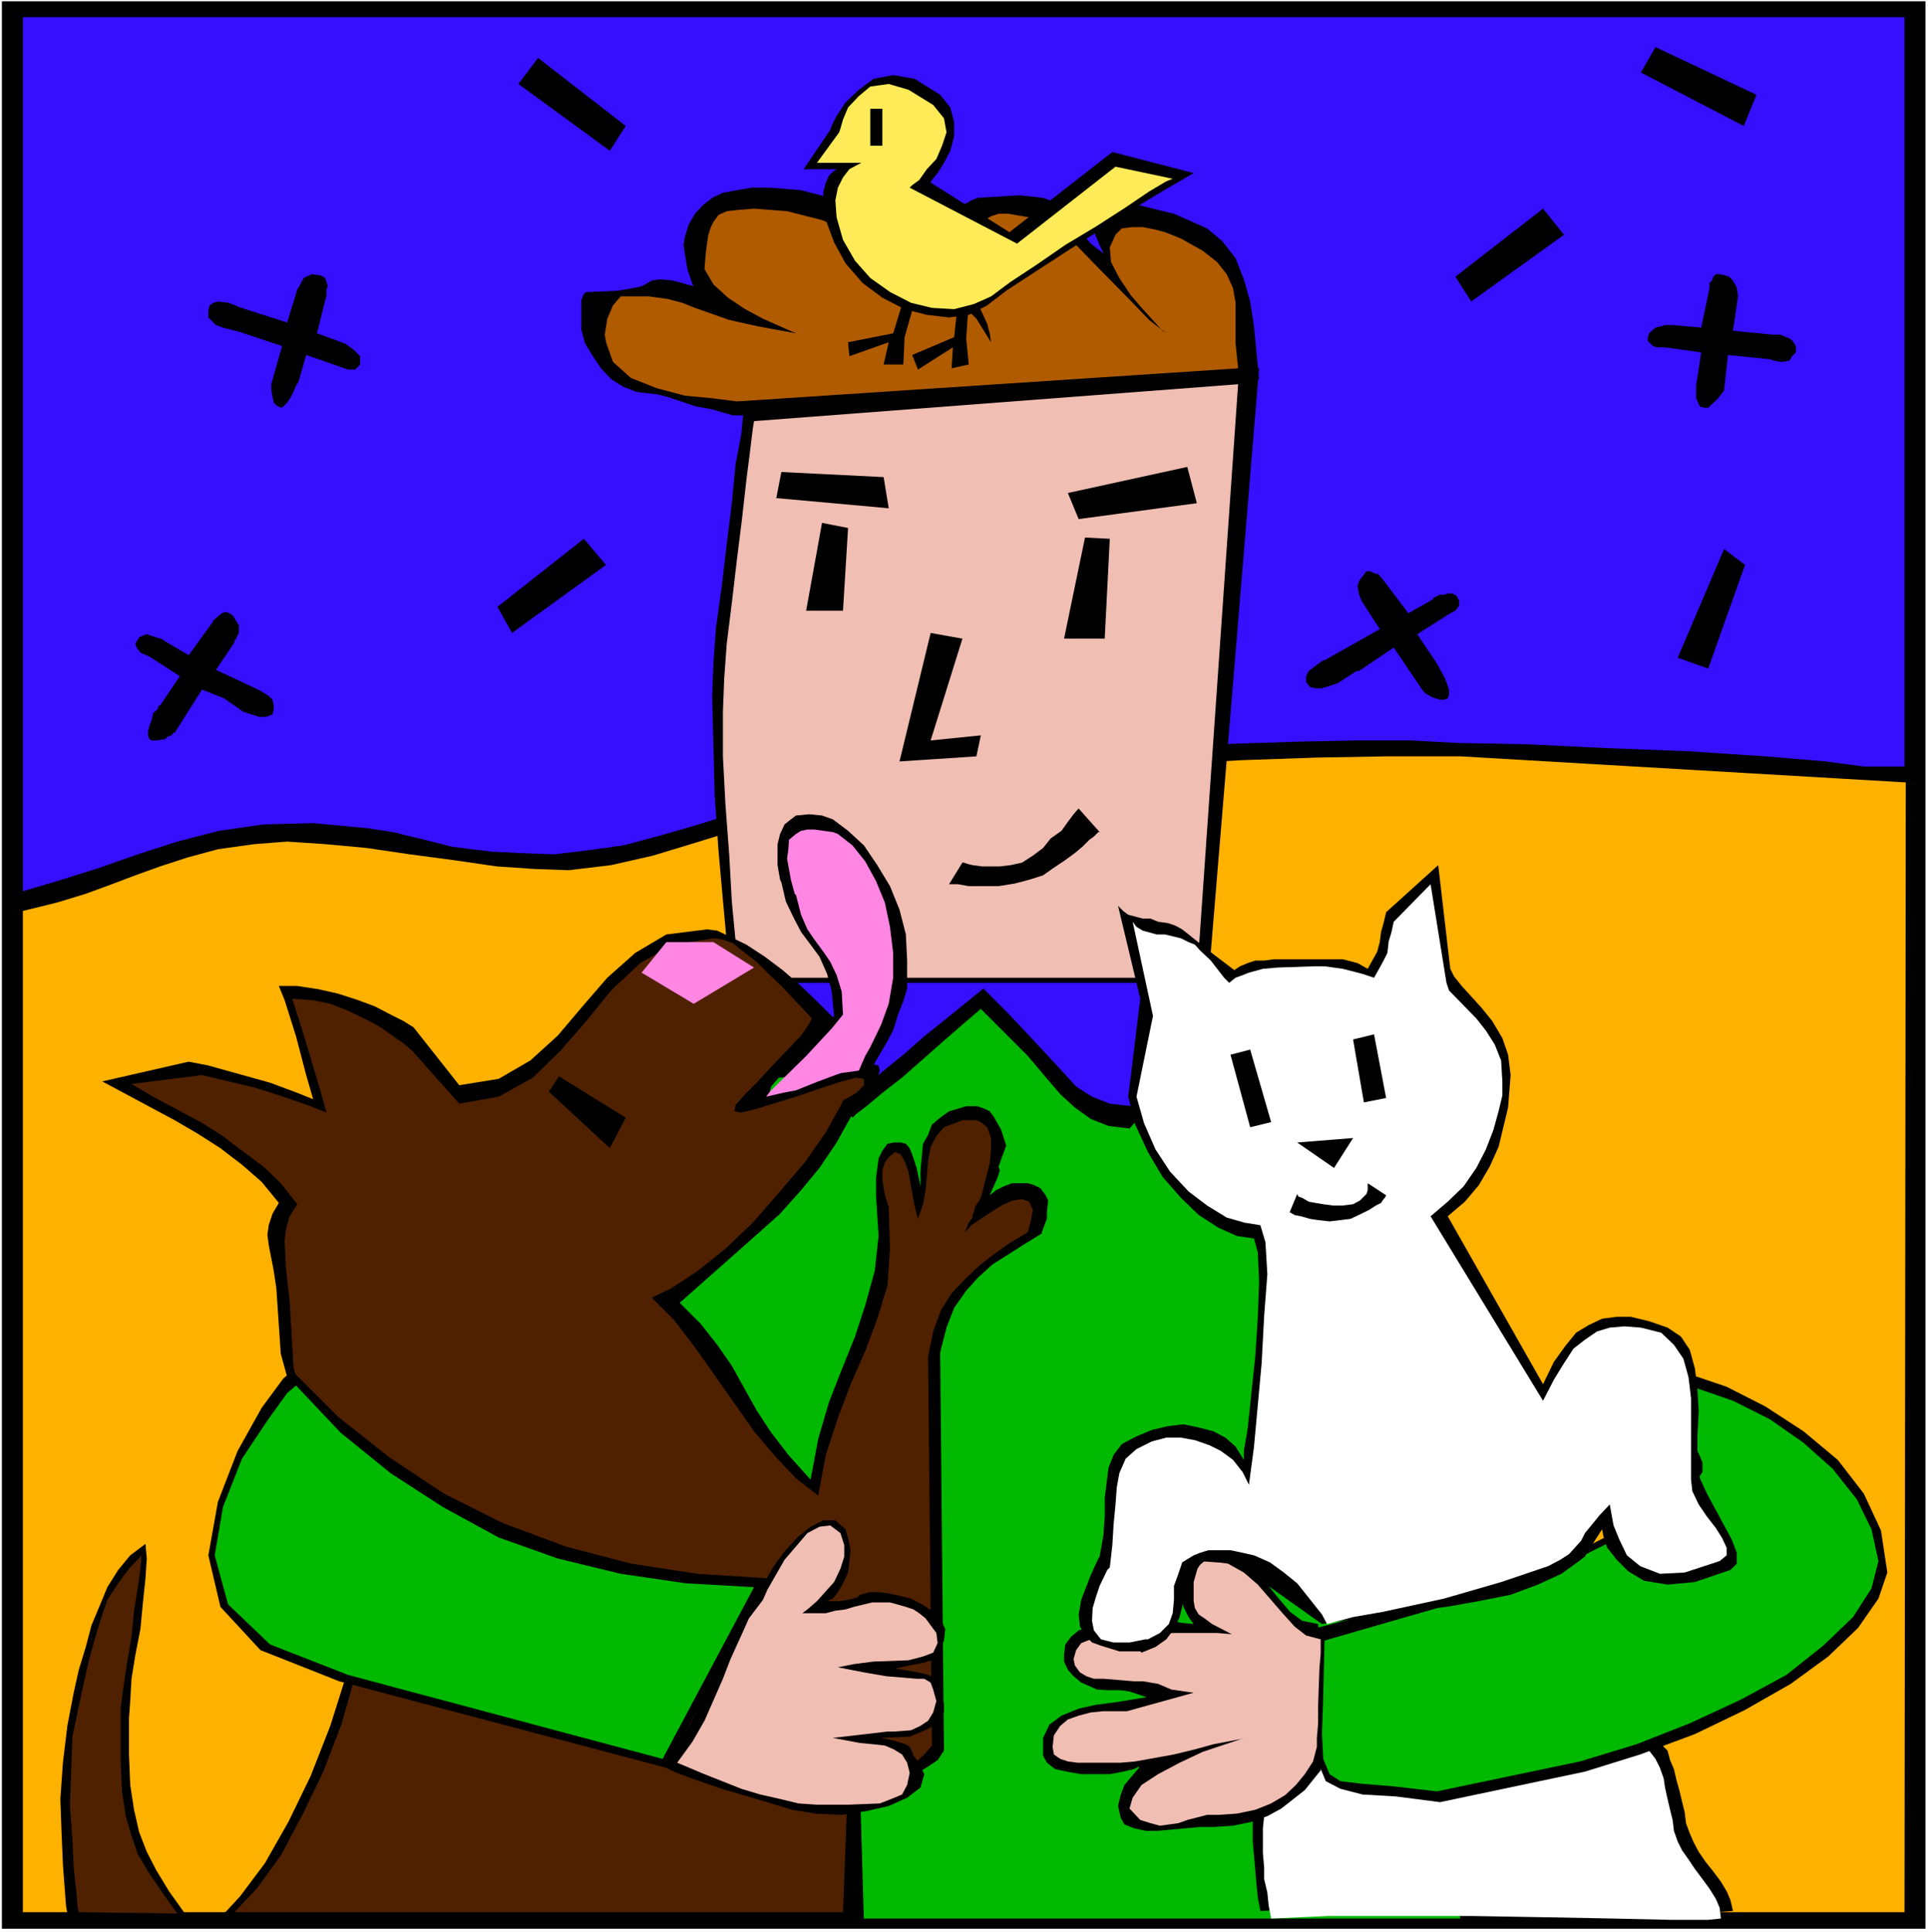 <?xml version="1.0" encoding="UTF-8" standalone="no"?>
<svg
   version="1.0"
   width="129.681mm"
   height="129.936mm"
   id="svg56"
   sodipodi:docname="Boy with Pets 3.wmf"
   xmlns:inkscape="http://www.inkscape.org/namespaces/inkscape"
   xmlns:sodipodi="http://sodipodi.sourceforge.net/DTD/sodipodi-0.dtd"
   xmlns="http://www.w3.org/2000/svg"
   xmlns:svg="http://www.w3.org/2000/svg">
  <rect width="100%" height="100%" fill="#808080" stroke="none"/>
  <sodipodi:namedview
     id="namedview56"
     pagecolor="#ffffff"
     bordercolor="#000000"
     borderopacity="0.25"
     inkscape:showpageshadow="2"
     inkscape:pageopacity="0.0"
     inkscape:pagecheckerboard="0"
     inkscape:deskcolor="#d1d1d1"
     inkscape:document-units="mm" />
  <defs
     id="defs1">
    <pattern
       id="WMFhbasepattern"
       patternUnits="userSpaceOnUse"
       width="6"
       height="6"
       x="0"
       y="0" />
  </defs>
  <path
     style="fill:#ffffff;fill-opacity:1;fill-rule:evenodd;stroke:none"
     d="M 0,491.096 H 490.132 V 0 H 0 Z"
     id="path1" />
  <path
     style="fill:#000000;fill-opacity:1;fill-rule:evenodd;stroke:none"
     d="M 0.484,0.323 H 489.486 V 490.287 H 0.484 Z"
     id="path2" />
  <path
     style="fill:#360fff;fill-opacity:1;fill-rule:evenodd;stroke:none"
     d="M 5.814,226.548 V 4.366 H 484.157 V 194.854 h -10.336 l -9.69,-1.294 -15.342,-1.294 -19.541,-1.294 -20.994,-0.809 -20.348,-0.97 -17.28,-0.323 -11.951,-0.647 h -4.36 -9.528 l -15.342,0.323 -19.702,0.647 -21.479,0.97 -22.609,1.455 -21.317,1.94 -18.733,2.426 -13.888,2.911 -7.429,1.779 -7.913,2.911 -9.044,2.911 -9.69,3.072 -9.528,2.749 -9.69,2.587 -9.367,1.294 -8.236,0.97 -8.721,-0.323 -6.621,-0.323 -5.652,-0.647 -5.006,-0.647 -5.006,-1.294 -4.683,-1.132 -5.329,-1.294 -6.298,-0.97 -13.888,-1.294 -12.596,0.323 -11.305,1.617 -10.659,2.749 -10.013,3.234 -9.69,3.396 -9.69,3.072 z"
     id="path3" />
  <path
     style="fill:#ffb100;fill-opacity:1;fill-rule:evenodd;stroke:none"
     d="m 5.814,231.56 8.559,-2.102 7.429,-2.264 6.621,-2.426 5.975,-2.264 6.298,-2.264 6.944,-2.264 7.752,-2.102 9.205,-1.294 8.398,-0.647 9.69,0.647 10.497,0.97 10.982,1.617 10.982,1.455 11.143,1.617 9.528,0.647 8.721,0.323 10.82,-1.294 10.659,-2.426 10.659,-3.234 10.982,-3.396 10.336,-3.557 10.336,-3.396 9.69,-2.749 9.205,-1.294 17.441,-1.94 17.28,-1.294 17.926,-1.779 17.926,-0.647 18.087,-0.97 18.572,-0.647 18.249,-0.323 h 18.572 l 113.207,6.63 -0.323,287.187 H 5.814 Z"
     id="path4" />
  <path
     style="fill:#000000;fill-opacity:1;fill-rule:evenodd;stroke:none"
     d="m 397.597,59.669 -23.578,16.979 -4.037,-6.306 22.286,-17.302 z"
     id="path5" />
  <path
     style="fill:#000000;fill-opacity:1;fill-rule:evenodd;stroke:none"
     d="m 163.108,249.833 13.242,7.762 17.603,-11.319 -10.82,-7.762 -14.373,0.97 z"
     id="path6" />
  <path
     style="fill:#000000;fill-opacity:1;fill-rule:evenodd;stroke:none"
     d="m 87.691,87.32 -7.106,-2.587 2.422,-9.702 v -1.455 l 0.323,-0.809 -0.323,-1.132 -0.323,-0.97 -1.13,-0.647 -2.261,-0.323 -2.099,0.97 -1.292,2.426 -0.323,0.485 -2.584,8.409 -12.596,-4.043 -0.484,-0.323 -1.938,-0.647 -2.584,-0.323 -1.13,0.323 -0.969,0.647 -0.323,1.294 v 1.779 l 0.969,0.97 0.969,0.97 1.776,0.647 4.36,1.132 10.659,3.557 -2.745,9.702 v 1.294 l 0.323,1.94 0.323,1.455 0.646,0.647 1.13,0.647 0.646,-0.323 0.969,-0.97 0.969,-1.455 0.646,-1.294 0.646,-1.617 0.646,-0.97 1.938,-6.792 10.659,3.719 h 1.776 l 1.292,-1.294 v -0.97 -1.132 l -1.615,-1.617 -1.776,-1.294 z"
     id="path7" />
  <path
     style="fill:#000000;fill-opacity:1;fill-rule:evenodd;stroke:none"
     d="m 41.665,162.836 6.298,3.719 5.975,-8.247 0.323,-0.647 2.099,-1.779 0.969,-0.323 0.969,0.323 0.969,0.647 0.646,1.132 0.807,1.294 v 1.94 l -0.807,1.617 -0.323,0.323 v 0.485 l -4.683,6.953 10.659,5.013 0.646,0.323 2.099,1.294 0.969,0.97 0.323,1.455 v 0.97 l -0.323,1.294 -1.615,0.647 h -1.776 l -1.938,-0.647 -2.099,-0.647 -4.845,-3.396 -5.652,-2.264 -6.944,10.996 h -0.323 l -0.484,0.647 -0.969,0.323 -0.646,0.647 -2.261,0.323 h -1.13 l -0.646,-0.323 -0.323,-0.97 v -0.97 l 0.323,-1.294 0.646,-1.779 0.323,-1.617 1.13,-0.97 0.323,-0.97 h 0.323 l 5.006,-7.438 -7.752,-5.013 -2.261,-0.97 -0.969,-1.294 -0.323,-0.97 0.969,-1.617 0.969,-0.485 0.969,-0.323 2.422,0.809 1.615,0.485 z"
     id="path8" />
  <path
     style="fill:#000000;fill-opacity:1;fill-rule:evenodd;stroke:none"
     d="M 131.779,21.345 155.034,38.324 159.071,32.017 136.785,14.715 Z"
     id="path9" />
  <path
     style="fill:#000000;fill-opacity:1;fill-rule:evenodd;stroke:none"
     d="m 154.065,143.593 -23.901,17.302 -3.714,-6.63 21.963,-17.302 z"
     id="path10" />
  <path
     style="fill:#000000;fill-opacity:1;fill-rule:evenodd;stroke:none"
     d="m 364.329,152.325 -6.298,3.557 -5.975,-7.924 -1.615,-1.94 -1.13,-0.323 -0.969,-0.485 h -0.969 l -1.615,2.102 -0.323,0.647 -0.323,0.97 0.323,1.94 0.646,1.779 4.683,7.277 -14.05,7.924 h -0.323 l -1.615,1.132 -2.099,1.617 -0.646,1.294 v 1.455 l 0.969,1.294 1.453,0.323 h 1.615 l 4.037,-1.294 4.683,-3.072 h 0.646 l 8.882,-5.983 7.429,10.996 0.646,0.647 1.615,0.97 2.099,0.647 h 0.969 l 0.969,-0.323 0.323,-0.97 v -1.294 l -0.969,-2.749 -2.099,-3.881 -5.006,-7.438 8.398,-5.336 1.292,-0.647 0.969,-1.294 v -1.294 l -0.646,-1.132 -0.969,-0.647 h -1.292 l -0.969,0.323 h -0.969 l -1.776,0.809 z"
     id="path11" />
  <path
     style="fill:#000000;fill-opacity:1;fill-rule:evenodd;stroke:none"
     d="m 438.293,139.551 -11.789,27.651 7.752,2.749 9.367,-26.358 z"
     id="path12" />
  <path
     style="fill:#000000;fill-opacity:1;fill-rule:evenodd;stroke:none"
     d="m 425.212,82.631 7.267,0.647 2.099,-10.026 v -0.162 -1.132 l 0.646,-0.647 0.323,-0.97 0.646,-0.647 h 0.969 l 1.453,0.323 0.969,0.323 0.969,0.97 0.969,1.779 0.323,2.264 -1.292,8.732 10.013,0.97 h 1.938 l 2.422,0.97 0.807,0.647 0.807,1.294 v 1.617 l -0.969,0.97 -0.646,1.132 -2.099,0.323 -1.938,-0.323 -0.646,-0.323 -10.982,-1.132 -0.969,9.055 -1.776,2.264 -1.615,1.455 -0.646,0.647 h -0.969 l -1.13,-0.323 -0.969,-2.102 v -2.587 -0.647 l 1.292,-8.409 -9.205,-1.294 h -2.099 l -0.969,-0.323 -0.646,-0.647 -0.646,-0.647 v -0.97 l 0.323,-0.97 0.646,-0.647 0.969,-0.809 1.453,-0.323 0.969,-0.323 z"
     id="path13" />
  <path
     style="fill:#000000;fill-opacity:1;fill-rule:evenodd;stroke:none"
     d="m 443.299,32.017 -26.162,-13.583 3.714,-6.468 25.677,12.128 z"
     id="path14" />
  <path
     style="fill:#00b900;fill-opacity:1;fill-rule:evenodd;stroke:none"
     d="m 185.717,248.539 -0.969,5.983 -54.262,233.177 h 240.787 l -61.206,-239.161 z"
     id="path15" />
  <path
     style="fill:#000000;fill-opacity:1;fill-rule:evenodd;stroke:none"
     d="m 187.655,249.51 29.069,34.605 0.969,-0.97 2.584,-1.94 4.037,-3.396 5.006,-3.881 5.329,-4.689 5.329,-4.689 5.006,-4.366 4.36,-3.719 6.46,6.468 5.491,5.498 4.36,5.175 3.876,4.528 3.714,3.396 4.037,2.911 4.522,1.779 5.329,0.647 1.453,-1.617 3.553,-4.043 4.36,-5.983 5.329,-6.792 4.683,-6.468 4.683,-6.145 2.907,-4.043 1.453,-1.617 z"
     id="path16" />
  <path
     style="fill:#360fff;fill-opacity:1;fill-rule:evenodd;stroke:none"
     d="m 217.37,278.778 0.646,-0.97 2.584,-2.264 4.037,-3.396 5.006,-4.043 5.329,-4.689 5.652,-4.528 5.006,-4.043 4.36,-3.557 6.298,6.306 5.329,5.66 4.522,4.851 4.037,4.366 3.391,3.719 4.037,2.587 4.522,1.779 5.814,0.647 1.292,-1.779 3.23,-3.557 4.36,-5.66 5.329,-5.983 4.683,-6.306 4.36,-5.336 2.907,-4.043 1.453,-1.294 H 190.724 Z"
     id="path17" />
  <path
     style="fill:#000000;fill-opacity:1;fill-rule:evenodd;stroke:none"
     d="m 188.14,105.593 131.94,-9.217 -1.292,-13.421 -0.969,-6.306 -1.615,-5.66 -2.099,-5.336 -3.391,-4.366 -3.876,-3.234 -8.398,-3.719 -4.037,-0.97 -3.876,-0.97 -4.36,-1.132 -3.714,0.485 -2.907,1.294 -1.453,2.587 v 1.455 1.617 l 1.13,2.911 1.292,2.749 0.323,0.323 -3.553,-2.749 -2.099,-2.587 -3.23,-5.336 -2.745,-2.264 -4.037,-1.455 -5.975,-0.647 -10.659,0.647 -1.615,0.647 -1.938,1.132 -3.068,2.911 -0.646,1.779 -0.646,1.94 v 2.264 3.072 1.94 l 0.323,0.97 0.323,0.809 0.323,1.617 v 1.94 l -2.099,-2.911 -3.553,-3.719 -5.006,-4.043 -5.652,-3.557 -6.944,-3.719 -7.267,-3.072 -7.429,-1.94 -7.913,-0.647 h -4.683 l -3.714,0.647 -3.553,0.647 -2.745,1.294 -2.261,1.779 -2.099,2.264 -1.615,2.749 -0.969,3.234 -0.323,1.94 0.323,2.102 0.646,4.043 1.292,3.881 0.323,0.485 -5.329,-1.455 -3.23,-0.323 -2.099,0.323 -2.584,1.455 -2.261,0.485 -3.714,0.647 -7.106,0.323 h -0.969 l -0.646,0.485 -0.646,1.617 v 4.043 3.396 l 0.969,3.557 1.776,2.911 2.261,3.396 2.584,2.749 3.068,1.94 3.391,1.294 5.329,0.647 2.584,0.647 7.267,2.426 3.714,0.647 3.391,0.97 2.261,0.647 z"
     id="path18" />
  <path
     style="fill:#000000;fill-opacity:1;fill-rule:evenodd;stroke:none"
     d="m 189.432,103.006 -0.484,1.94 -0.484,5.336 -1.453,7.6 -0.969,10.026 -1.292,10.349 -1.292,10.996 -1.453,10.349 -0.646,9.055 -0.323,8.57 0.323,11.966 0.323,13.098 0.969,13.907 1.13,12.613 0.969,10.672 0.323,7.438 0.323,2.911 H 307.16 L 320.08,93.627 Z"
     id="path19" />
  <path
     style="fill:#f1beb3;fill-opacity:1;fill-rule:evenodd;stroke:none"
     d="m 191.693,107.048 -0.323,1.94 -0.646,5.336 -0.969,7.6 -1.13,10.026 -1.292,10.349 -1.292,10.996 -1.292,10.349 -0.646,8.894 -0.323,8.409 v 11.319 l 0.646,12.29 0.969,12.936 0.646,11.643 0.969,10.187 0.323,6.63 0.323,2.587 H 304.254 L 314.751,97.669 Z"
     id="path20" />
  <path
     style="fill:#000000;fill-opacity:1;fill-rule:evenodd;stroke:none"
     d="m 236.588,160.896 -7.913,32.664 19.541,-1.294 1.13,-5.336 -12.758,1.294 8.075,-25.873 z"
     id="path21" />
  <path
     style="fill:#000000;fill-opacity:1;fill-rule:evenodd;stroke:none"
     d="m 208.972,132.921 -4.037,22.315 h 9.367 l 1.292,-21.022 z"
     id="path22" />
  <path
     style="fill:#000000;fill-opacity:1;fill-rule:evenodd;stroke:none"
     d="m 275.831,136.64 -5.329,25.711 h 10.336 l 1.292,-25.388 z"
     id="path23" />
  <path
     style="fill:#000000;fill-opacity:1;fill-rule:evenodd;stroke:none"
     d="m 244.662,219.271 h 0.323 l 0.969,0.323 1.292,0.323 2.422,0.323 h 1.938 2.584 l 2.745,-0.323 2.907,-0.647 2.745,-1.779 2.584,-1.94 1.938,-2.426 2.745,-1.94 1.615,-2.264 1.453,-1.94 0.969,-1.132 0.323,-0.323 5.329,5.983 h -0.323 l -1.13,1.132 -1.13,0.809 -1.776,1.779 -1.938,1.617 -2.422,1.779 -2.907,1.94 -2.745,1.94 -3.553,1.132 -3.714,0.97 -4.037,0.647 h -3.553 -4.037 l -2.745,-0.485 h -1.615 -0.646 z"
     id="path24" />
  <path
     style="fill:#b15b00;fill-opacity:1;fill-rule:evenodd;stroke:none"
     d="m 194.761,101.55 119.99,-7.924 -0.646,-6.306 V 76.971 l -0.646,-3.719 -1.615,-3.557 -2.422,-3.072 -3.714,-2.911 -5.491,-3.072 -4.037,-1.617 -2.422,-0.647 -3.23,-0.647 h -2.584 l -2.745,0.323 -1.615,1.617 -1.453,3.234 0.323,3.719 2.099,4.043 2.907,4.366 3.068,3.557 5.006,5.498 0.969,0.647 -4.36,-3.396 -4.199,-4.366 -9.851,-10.026 -4.845,-5.013 -5.329,-3.881 -5.975,-2.749 -5.652,-0.97 h -2.422 l -1.938,0.647 -1.615,0.97 -3.068,2.749 -0.969,1.94 -0.646,1.94 v 2.102 3.719 l 0.646,3.234 0.969,2.587 3.714,8.085 0.646,2.426 0.323,2.264 -3.714,-5.983 -5.652,-5.66 -7.267,-5.983 -8.236,-5.013 -9.044,-4.689 -9.044,-3.719 -8.882,-2.264 -8.398,-0.647 -4.037,0.323 -2.907,0.323 -2.099,0.97 -1.292,1.779 -0.646,1.294 -0.646,1.94 -0.323,2.264 -0.323,2.426 -0.323,4.043 2.261,3.881 3.714,3.396 4.36,2.911 4.522,2.426 4.36,1.94 4.037,1.779 -9.69,-1.779 -7.267,-1.617 -8.721,-3.072 -3.23,-1.294 -3.714,-0.97 -4.683,-0.647 h -5.975 -1.292 l -1.938,2.264 -1.453,3.396 -0.646,4.043 0.323,1.94 1.776,5.013 4.522,4.043 6.46,2.587 7.267,1.94 6.944,0.647 6.298,0.809 z"
     id="path25" />
  <path
     style="fill:#000000;fill-opacity:1;fill-rule:evenodd;stroke:none"
     d="m 271.47,125.321 2.745,6.63 30.038,-4.043 -2.422,-9.217 z"
     id="path26" />
  <path
     style="fill:#000000;fill-opacity:1;fill-rule:evenodd;stroke:none"
     d="m 225.929,129.202 -28.584,-2.587 1.292,-6.63 26,1.294 z"
     id="path27" />
  <path
     style="fill:#000000;fill-opacity:1;fill-rule:evenodd;stroke:none"
     d="m 318.788,458.108 -0.323,2.911 v 3.396 3.719 l 0.323,3.557 0.323,3.719 0.323,3.719 0.323,3.234 0.646,3.396 15.019,-0.485 h 18.249 20.025 l 19.541,0.485 h 18.41 l 14.857,0.323 h 10.013 l 4.037,-0.323 -0.646,-2.749 -0.969,-2.264 -1.453,-2.426 -1.938,-2.587 -1.938,-2.426 -1.776,-2.587 -1.292,-2.426 -0.969,-2.264 -0.969,-2.587 -0.323,-2.749 -0.646,-2.587 -0.646,-2.749 -0.807,-2.911 -0.646,-2.749 -0.969,-2.264 -0.646,-2.426 -1.938,-1.94 -2.745,-1.294 -3.714,-0.97 -3.876,-0.647 -4.683,-0.323 h -4.037 -4.36 -2.907 -54.908 l -2.745,2.264 -2.907,1.94 -2.745,2.264 -2.584,2.426 -3.068,1.94 -2.584,2.426 -3.068,2.264 z"
     id="path28" />
  <path
     style="fill:#ffffff;fill-opacity:1;fill-rule:evenodd;stroke:none"
     d="m 321.372,461.666 -0.323,3.072 v 3.396 2.911 l 0.323,3.719 v 2.911 l 0.807,3.396 0.323,3.234 0.646,3.396 14.534,-0.647 h 17.603 19.056 l 18.895,0.323 16.957,0.323 14.373,0.323 h 9.69 l 3.23,-0.323 -0.323,-2.749 -0.969,-2.264 -1.615,-2.587 -1.776,-2.426 -1.938,-2.587 -1.615,-2.426 -1.615,-2.264 -1.13,-2.264 -0.969,-2.749 -0.323,-2.749 -0.646,-2.587 -0.646,-2.749 -0.646,-2.911 -0.323,-2.264 -0.969,-2.749 -1.13,-2.264 -1.615,-2.102 -2.584,-0.97 -3.391,-0.647 -3.714,-0.323 -4.037,-0.323 -3.876,0.323 h -3.714 l -2.907,0.323 h -54.908 l -2.745,1.94 -2.261,2.426 -2.422,1.94 -1.938,2.426 -2.261,1.94 -2.422,2.587 -2.261,2.426 z"
     id="path29" />
  <path
     style="fill:#000000;fill-opacity:1;fill-rule:evenodd;stroke:none"
     d="m 419.56,347.502 0.646,3.234 1.292,4.043 1.776,4.366 2.261,4.689 1.776,3.881 1.292,3.719 v 3.072 l -0.969,2.264 -9.69,8.085 -10.336,6.145 -10.659,5.498 -11.305,4.204 -12.274,3.396 -12.274,2.911 -13.081,3.396 -13.242,3.396 -0.323,15.847 v 11.158 l 0.646,7.277 1.938,4.689 3.714,1.94 5.652,1.455 8.398,0.485 11.305,1.455 36.82,-7.762 14.05,-4.366 13.888,-5.175 12.758,-6.145 11.628,-6.63 9.528,-6.953 7.59,-7.277 5.168,-7.438 2.261,-6.63 -1.615,-10.672 -4.36,-9.379 -6.621,-8.57 -8.721,-7.277 -9.69,-6.306 -9.851,-5.013 -10.013,-3.396 z"
     id="path30" />
  <path
     style="fill:#000000;fill-opacity:1;fill-rule:evenodd;stroke:none"
     d="m 335.099,412.831 -4.037,-0.809 -3.068,-2.264 -2.907,-3.396 -5.652,-6.953 -3.23,-3.234 -4.037,-2.102 -4.683,-0.647 h -1.292 l -1.776,0.97 -1.292,0.97 -1.938,3.396 -1.292,3.396 v 3.234 l 0.969,3.072 1.292,2.587 1.292,1.779 -3.23,-0.323 -2.422,-0.485 h -1.615 -10.659 l -5.652,0.485 -5.652,1.94 -1.938,1.617 -1.453,1.94 -0.323,2.426 v 1.94 l 0.969,2.102 1.453,1.617 1.938,1.617 4.037,1.779 2.584,0.162 h 2.422 0.969 l 2.261,0.323 3.391,1.132 0.969,0.323 -7.913,1.294 -5.006,0.647 -4.36,0.97 -4.36,1.779 -3.068,2.264 -1.615,3.396 v 4.528 l 0.969,1.779 2.099,1.617 2.907,0.647 3.714,0.647 h 3.714 3.553 l 3.391,-0.647 2.745,-0.647 1.292,-0.647 v 0.323 l -3.714,4.366 -0.969,2.587 -0.646,2.749 0.646,2.911 0.969,1.779 2.422,0.97 2.907,0.647 h 3.23 l 10.659,-0.97 h 3.391 l 5.006,-0.323 4.683,-0.97 4.037,-1.455 3.553,-1.94 5.975,-4.689 4.037,-5.013 0.323,-2.587 v -4.689 l -0.323,-12.775 -0.323,-6.63 z"
     id="path31" />
  <path
     style="fill:#00b900;fill-opacity:1;fill-rule:evenodd;stroke:none"
     d="m 422.628,350.736 1.615,5.013 2.261,4.366 2.422,3.719 1.615,2.911 1.292,2.749 0.969,2.264 v 2.426 l -1.292,1.94 -9.205,7.924 -10.659,6.792 -11.305,5.66 -11.628,5.013 -12.758,4.204 -12.919,3.719 -12.919,3.719 -13.404,3.881 -0.323,14.068 -0.323,9.702 0.323,6.306 1.615,3.881 2.745,1.779 5.329,0.647 7.913,0.647 11.305,1.294 36.336,-7.6 14.373,-4.366 13.565,-5.336 12.919,-5.983 11.628,-6.306 9.367,-7.438 7.59,-7.277 4.683,-7.277 1.776,-6.953 -1.776,-8.085 -3.714,-7.6 -6.137,-7.762 -7.429,-6.63 -8.559,-5.983 -9.367,-4.689 -9.367,-3.234 z"
     id="path32" />
  <path
     style="fill:#f1beb3;fill-opacity:1;fill-rule:evenodd;stroke:none"
     d="m 335.745,416.712 -3.714,-0.97 -2.907,-2.264 -3.068,-3.396 -6.298,-7.277 -3.553,-3.072 -4.037,-2.264 -4.683,-0.647 h -1.292 l -1.13,0.97 -0.646,0.97 -0.969,3.396 v 1.617 3.234 l 0.323,1.779 0.969,1.617 1.453,0.97 1.938,1.455 5.006,2.587 -3.714,-0.323 h -10.659 l -7.267,0.323 -2.584,-0.323 -2.745,0.323 h -3.391 l -5.491,1.294 -2.422,0.97 -1.292,1.779 -0.646,2.264 0.323,1.617 1.292,1.779 1.615,0.97 1.938,0.647 h 2.422 l 7.752,0.647 h 2.261 l 3.876,0.647 3.391,1.455 3.391,0.485 2.261,0.323 -16.957,4.689 h -5.975 l -3.23,0.323 -3.068,0.809 -2.745,0.97 -1.938,1.617 -1.615,2.426 -0.323,2.911 0.323,1.94 1.615,1.132 1.938,0.647 2.422,0.323 h 5.652 2.584 2.745 l 3.714,-0.323 9.851,-1.779 5.329,-1.294 4.683,-1.294 6.783,-1.294 1.13,-0.323 -4.845,1.617 -5.814,1.94 -5.814,2.749 -5.491,2.911 -4.199,2.749 -2.261,3.234 -0.807,2.749 2.745,2.911 2.584,0.809 2.422,0.647 4.683,-0.647 2.261,-0.809 5.006,-1.294 h 2.907 l 4.683,-0.323 4.683,-0.97 4.037,-1.617 3.553,-2.102 2.745,-2.587 2.261,-2.749 2.099,-3.234 0.969,-3.719 v -2.264 l 0.323,-3.719 v -4.689 l 0.323,-9.217 0.323,-3.719 v -2.911 z"
     id="path33" />
  <path
     style="fill:#000000;fill-opacity:1;fill-rule:evenodd;stroke:none"
     d="m 46.995,486.406 -4.037,-5.66 -3.23,-5.336 -2.422,-4.689 -1.938,-5.013 -1.292,-5.66 -0.969,-6.306 -0.323,-7.762 v -9.217 l 0.323,-4.366 0.323,-5.66 0.969,-5.983 1.292,-6.63 0.646,-6.792 0.646,-6.145 0.323,-5.013 -0.323,-3.719 -3.876,2.911 -3.068,3.719 -2.745,4.366 -1.938,4.689 -2.099,5.013 -1.453,5.498 -1.776,5.821 -1.292,5.821 -1.615,8.409 -1.13,9.379 -0.646,9.217 0.323,9.055 0.323,7.6 0.484,6.468 0.323,4.204 0.323,1.779 z"
     id="path34" />
  <path
     style="fill:#4f2100;fill-opacity:1;fill-rule:evenodd;stroke:none"
     d="m 45.057,486.406 -4.037,-5.66 -3.391,-5.013 -2.584,-4.366 -1.615,-4.689 -1.453,-5.013 -0.969,-6.306 -0.323,-7.277 v -9.379 -4.366 l 0.646,-5.175 0.969,-6.468 1.13,-6.63 0.646,-6.63 0.969,-5.983 0.646,-4.689 0.323,-3.396 -3.23,3.396 -2.745,3.719 -2.745,4.204 -1.615,4.689 -1.615,5.336 -1.453,5.336 -1.292,5.66 -1.292,5.983 -1.615,7.762 -0.323,8.57 -0.323,9.055 0.646,8.409 0.323,7.277 0.646,5.983 0.323,3.881 0.323,1.455 z"
     id="path35" />
  <path
     style="fill:#000000;fill-opacity:1;fill-rule:evenodd;stroke:none"
     d="m 212.041,258.242 -0.646,-6.468 -1.13,-4.204 -1.938,-4.366 -2.261,-3.072 -2.422,-3.234 -1.938,-3.719 -1.938,-4.043 -1.13,-4.851 -0.323,-0.647 -0.646,-3.719 v -2.749 -2.587 l 0.646,-2.587 1.13,-2.426 1.615,-1.294 1.292,-0.97 3.391,-0.323 3.23,0.323 2.745,0.97 3.876,2.911 4.037,3.719 3.391,5.013 3.23,5.336 2.422,5.983 1.615,6.306 0.323,6.63 v 7.115 l -0.969,3.234 -1.453,3.719 -1.13,3.719 -1.776,3.234 -2.907,5.013 -1.13,2.264 h -11.628 l -5.006,0.323 -2.584,0.809 -3.714,0.323 -4.36,0.647 1.13,-0.97 8.236,-7.115 5.975,-5.336 z"
     id="path36" />
  <path
     style="fill:#000000;fill-opacity:1;fill-rule:evenodd;stroke:none"
     d="m 54.908,488.67 6.137,-6.63 6.298,-8.409 5.975,-10.511 5.652,-11.643 5.006,-12.775 3.876,-12.29 2.422,-12.29 0.969,-10.672 -0.969,-10.672 -2.422,-9.055 -3.23,-7.6 -7.752,-14.715 -2.907,-7.924 -2.584,-9.379 -1.13,-16.656 -0.646,-4.366 -1.292,-6.63 -0.323,-2.587 0.323,-2.426 0.969,-2.911 1.615,-2.749 -4.36,-5.336 -5.006,-4.366 -5.491,-4.204 -5.814,-3.719 -5.814,-3.396 -18.41,-9.864 21.963,-5.013 5.006,0.97 15.665,4.366 6.944,2.587 4.037,1.617 -1.776,-6.145 -2.584,-9.864 -2.907,-9.217 -1.453,-3.557 h 4.683 l 5.329,0.809 5.006,1.132 5.006,1.617 4.36,1.617 4.037,2.102 3.23,1.617 2.584,1.617 11.628,14.715 10.013,-1.617 8.075,-4.689 6.944,-6.306 6.298,-7.438 6.298,-7.277 7.106,-6.306 7.913,-4.689 10.336,-1.294 2.584,0.323 3.391,1.617 4.037,1.94 4.683,3.072 4.522,3.396 4.683,4.043 4.037,3.881 4.36,4.366 -0.323,0.97 -1.776,2.426 -11.951,11.643 -1.938,2.264 -0.323,1.294 h 1.615 l 3.23,-0.647 9.367,-2.587 4.683,-1.779 7.106,-1.94 1.615,0.323 0.323,1.294 -0.646,1.779 -2.422,4.204 -3.876,5.013 -4.037,7.277 -4.36,6.468 -4.683,5.66 -5.329,5.983 -5.975,5.336 -19.541,17.302 5.329,5.336 4.199,5.336 3.714,5.336 6.298,11.319 3.714,5.66 4.36,5.66 5.652,6.306 1.938,-10.349 2.745,-9.379 3.23,-8.247 3.391,-8.409 2.584,-7.924 2.422,-8.732 0.969,-8.894 -0.646,-10.349 v -0.647 -3.719 l 0.646,-5.013 0.969,-1.94 1.292,-1.779 1.615,-0.323 h 1.776 l 1.292,0.323 0.969,1.132 0.646,1.617 1.13,3.396 0.969,4.689 v -4.043 l 0.323,-3.396 0.323,-3.396 1.292,-2.264 0.969,-2.587 2.099,-1.779 2.261,-1.617 4.36,-1.294 h 2.907 l 0.807,0.323 0.969,0.323 1.292,0.647 0.969,1.294 1.938,3.396 1.292,4.043 -0.969,2.587 -0.969,2.749 0.323,0.97 -0.646,1.94 -1.938,4.366 1.615,-1.294 1.938,-0.97 2.099,-0.809 h 1.938 2.099 l 1.615,0.485 1.615,0.809 1.292,1.779 0.646,1.294 -0.323,3.072 v 1.617 l -1.292,3.396 v 0.323 l -4.199,2.587 -8.398,5.336 -3.714,3.396 -2.907,3.234 -3.068,4.366 -1.938,5.013 -1.615,6.306 0.969,101.227 -1.615,2.426 -2.422,1.617 -2.584,1.617 -2.745,1.455 -3.391,0.647 -2.907,0.97 -3.068,0.647 -2.584,0.97 0.969,33.311 z"
     id="path37" />
  <path
     style="fill:#4f2100;fill-opacity:1;fill-rule:evenodd;stroke:none"
     d="m 59.591,486.083 5.652,-5.983 6.137,-8.409 5.491,-10.349 5.329,-10.996 4.683,-12.29 3.391,-11.966 2.261,-11.643 0.969,-10.996 -0.969,-10.349 -2.261,-8.732 -3.068,-7.277 -7.267,-13.26 -3.068,-7.438 -2.261,-8.894 -0.969,-16.656 -0.969,-8.732 -0.323,-6.63 0.323,-2.911 0.969,-3.396 1.938,-3.072 -4.199,-5.336 -4.36,-4.204 -5.491,-4.043 -4.845,-3.719 -5.652,-3.557 -12.112,-6.468 -5.491,-3.234 17.926,-2.264 13.565,3.234 7.106,2.264 6.944,2.426 4.037,1.617 -1.776,-6.306 -4.36,-14.553 -1.292,-4.043 -1.292,-4.043 5.006,0.323 4.683,0.97 4.199,1.617 4.36,2.102 3.714,1.94 6.298,4.366 2.261,1.94 11.951,13.421 10.013,-1.779 8.721,-4.851 6.944,-6.792 6.621,-7.6 6.298,-7.762 7.429,-6.953 8.236,-4.689 10.336,-1.617 2.422,0.323 2.584,0.97 2.584,2.102 3.391,2.587 3.068,3.072 3.553,3.396 7.429,7.924 -0.646,1.294 -2.099,3.072 -7.267,7.6 -3.714,4.043 -3.23,3.234 -2.422,2.749 -0.323,1.617 1.776,0.323 3.876,-0.97 10.982,-3.396 5.652,-1.94 5.006,-1.617 3.714,-0.97 1.938,0.323 v 0.647 0.97 l -1.938,1.94 -3.391,1.94 -0.323,0.809 -4.037,7.277 -5.329,7.6 -6.621,7.762 -6.621,7.6 -6.944,6.63 -7.106,5.66 -6.621,4.366 -5.006,2.426 5.652,5.66 5.329,6.953 15.019,21.345 5.329,6.306 5.329,5.66 5.652,4.366 1.938,-10.349 3.068,-9.379 3.23,-8.57 3.714,-8.409 3.068,-8.247 2.584,-8.409 0.646,-9.379 -0.323,-10.349 v -0.323 l -0.969,-2.911 -0.323,-1.94 -0.323,-2.102 v -2.264 l 0.646,-2.102 0.969,-1.294 1.615,-1.294 1.453,0.647 0.969,1.617 0.969,2.749 1.615,8.894 0.807,3.072 1.292,-3.719 0.646,-3.557 0.646,-7.438 0.646,-3.557 1.453,-2.749 1.938,-2.264 4.683,-1.779 h 1.938 0.646 0.969 l 1.13,0.485 1.615,1.294 0.969,2.749 v 2.911 l -0.323,3.557 -2.261,8.732 -1.453,2.264 -0.323,1.455 -0.323,0.647 v 0.647 l -0.969,1.294 -0.969,2.426 1.615,-1.779 5.329,-3.557 2.907,-1.779 2.422,-0.97 2.261,-0.323 1.776,0.647 0.969,2.102 -0.646,3.234 -0.646,2.426 -4.36,2.587 -4.36,3.072 -3.714,2.911 -3.553,3.396 -3.391,3.557 -2.745,4.366 -1.938,5.336 -1.292,6.306 0.969,98.963 -1.615,1.94 -2.261,2.102 -2.745,0.97 -2.745,0.647 -3.23,0.647 -3.391,0.647 -2.584,0.323 -2.745,1.132 -1.292,33.958 z"
     id="path38" />
  <path
     style="fill:#ff86e2;fill-opacity:1;fill-rule:evenodd;stroke:none"
     d="m 163.108,247.246 13.242,7.923 15.342,-9.217 -10.336,-6.468 h -11.951 z"
     id="path39" />
  <path
     style="fill:#000000;fill-opacity:1;fill-rule:evenodd;stroke:none"
     d="m 139.53,277.484 15.503,14.392 4.037,-7.762 -16.957,-10.511 z"
     id="path40" />
  <path
     style="fill:#ff86e2;fill-opacity:1;fill-rule:evenodd;stroke:none"
     d="m 214.302,257.918 -0.323,-5.821 -1.292,-4.204 -1.615,-3.396 -1.776,-2.587 -2.261,-3.072 -1.776,-2.587 -1.615,-3.719 -1.292,-5.013 -0.323,-0.323 -0.969,-3.557 -0.969,-5.336 0.323,-2.426 0.161,-2.426 1.776,-1.455 1.292,-0.809 1.615,-0.323 h 1.776 l 4.683,0.647 1.292,0.485 3.714,2.911 3.23,4.043 2.745,5.013 2.261,5.498 1.292,6.145 0.807,6.63 v 6.306 l -1.13,6.63 -1.938,5.336 -2.745,5.66 -1.292,2.264 -1.615,3.719 -4.683,0.647 -5.652,2.102 -1.615,0.647 -4.037,1.617 -3.391,0.647 -4.199,0.97 0.969,-1.294 9.205,-9.055 6.46,-6.953 z"
     id="path41" />
  <path
     style="fill:#000000;fill-opacity:1;fill-rule:evenodd;stroke:none"
     d="m 193.308,404.422 1.453,-2.911 1.938,-3.396 2.745,-3.719 3.23,-3.557 3.391,-2.749 3.23,-1.617 h 3.068 l 2.584,2.264 0.646,2.264 0.646,3.072 -0.646,5.66 -1.292,2.749 -1.292,2.264 -1.292,1.617 -1.453,0.647 h 3.068 l 2.261,-0.323 2.422,-0.647 0.646,-0.647 2.261,-0.647 h 2.745 l 2.261,0.323 3.068,0.647 2.584,0.647 3.391,1.779 2.261,1.617 1.938,1.94 1.13,2.426 -0.323,2.911 -0.807,1.617 -0.161,1.455 -0.323,0.97 -0.646,0.647 -3.391,0.97 -3.391,0.647 -3.714,0.809 4.037,0.647 3.391,0.647 1.938,0.647 1.453,1.294 0.646,0.647 0.161,1.617 v 1.779 l 0.807,1.617 v 1.94 l -0.807,1.779 -2.907,2.587 -5.006,2.102 -7.267,0.323 3.068,0.647 3.23,0.97 0.969,0.647 0.646,1.294 0.323,0.97 1.13,1.455 1.615,3.234 -0.969,3.396 -3.391,2.587 -4.683,2.102 -5.652,1.294 -6.298,0.97 -6.621,-0.323 -5.975,-0.97 -9.044,-2.749 -8.882,-2.587 -8.398,-2.911 -3.714,-1.455 -3.23,-1.617 4.36,-5.336 3.23,-5.66 5.652,-11.643 2.745,-5.66 2.584,-5.66 3.068,-5.66 z"
     id="path42" />
  <path
     style="fill:#f1beb3;fill-opacity:1;fill-rule:evenodd;stroke:none"
     d="m 193.954,406.686 1.13,-2.587 4.36,-7.6 5.814,-6.792 3.068,-1.617 2.745,-0.323 2.584,1.94 0.969,3.072 v 2.911 l -0.969,3.072 -1.615,3.396 -4.36,4.851 -2.422,2.102 -1.292,0.97 h 3.068 2.907 l 2.422,-0.647 2.584,-0.323 2.099,-0.647 4.683,-1.132 h 4.522 l 4.037,1.132 1.938,0.647 1.453,0.97 1.615,1.294 1.292,1.779 1.453,1.94 0.323,2.587 -1.13,2.426 -2.584,0.97 -3.714,0.97 -8.882,0.323 -5.006,0.647 -4.037,0.809 6.621,1.294 5.652,0.97 7.752,0.647 h 1.938 l 1.615,0.97 0.646,1.779 0.807,2.911 -0.807,2.911 -1.292,2.102 -1.938,1.294 -2.422,1.132 -4.36,0.323 h -1.615 l -13.888,1.617 6.944,1.294 3.391,0.323 2.907,0.323 2.261,0.97 2.099,1.294 1.292,2.102 0.646,2.587 -0.646,3.072 -1.292,2.426 -2.745,1.132 -2.907,1.132 -8.075,0.323 h -7.913 l -4.683,-0.323 -4.683,-1.132 -5.006,-1.132 -4.845,-1.455 -9.367,-3.719 -6.944,-2.911 3.876,-5.336 3.068,-5.336 4.683,-10.672 1.938,-5.013 2.422,-5.336 2.261,-5.013 z"
     id="path43" />
  <path
     style="fill:#000000;fill-opacity:1;fill-rule:evenodd;stroke:none"
     d="m 169.407,449.376 -83.169,-21.992 -20.025,-7.924 -10.174,-10.996 -3.068,-13.098 2.422,-13.583 5.006,-12.936 6.137,-10.996 5.491,-7.438 2.261,-1.94 11.628,11.643 13.081,10.349 13.888,9.217 14.857,7.438 15.988,5.983 16.634,4.366 16.957,2.587 17.764,1.132 z"
     id="path44" />
  <path
     style="fill:#00b900;fill-opacity:1;fill-rule:evenodd;stroke:none"
     d="m 168.438,447.112 -79.939,-21.345 -19.864,-7.762 -10.659,-10.187 -3.391,-12.451 2.099,-12.29 4.845,-12.29 6.46,-9.702 5.006,-6.953 2.261,-1.94 11.305,11.966 12.758,10.349 13.242,8.57 14.211,7.762 15.019,5.336 15.988,3.881 16.634,2.426 17.28,0.97 z"
     id="path45" />
  <path
     style="fill:#000000;fill-opacity:1;fill-rule:evenodd;stroke:none"
     d="m 289.881,253.876 -5.652,-23.609 1.292,1.294 1.292,0.97 3.714,0.97 h 1.938 l 1.938,0.809 2.422,0.323 1.938,0.647 1.776,0.97 7.913,6.306 5.329,4.043 1.453,-0.97 1.938,-0.809 1.938,-0.647 h 2.261 l 2.422,-0.323 h 4.683 1.938 3.714 4.683 1.615 0.969 l 3.714,0.97 2.584,1.455 2.422,-4.366 0.646,-2.426 0.323,-2.587 0.646,-2.264 0.646,-2.749 13.242,-11.966 3.068,26.358 0.969,1.94 1.938,2.426 5.006,5.498 2.745,3.396 2.584,4.366 1.453,4.204 0.646,5.175 -0.646,8.247 -1.13,4.689 -1.292,5.336 -2.261,5.013 -2.745,4.689 -3.553,4.204 -4.36,3.719 24.224,42.69 2.745,-5.66 2.907,-4.043 2.745,-3.396 3.23,-1.94 3.391,-1.617 3.714,-0.485 h 3.553 l 4.683,1.132 4.683,1.617 3.391,2.264 2.261,3.396 1.292,4.689 0.646,5.013 0.323,5.983 -0.323,6.306 v 7.6 l 0.646,3.072 1.776,3.881 6.298,11.643 1.292,3.396 v 2.749 l -1.615,1.617 -9.044,3.072 -6.944,0.647 -5.975,-0.97 -4.037,-2.426 -2.907,-2.911 -2.422,-3.072 -0.969,-2.911 -0.323,-1.779 -4.037,6.306 -0.323,0.647 -1.938,1.455 -4.037,2.911 -5.975,2.749 -6.944,2.587 -8.075,1.617 -8.236,1.455 -8.398,0.97 -16.311,2.264 -6.944,1.132 -21.64,-15.362 -10.174,-0.647 -1.453,3.234 -1.938,6.953 -0.969,4.043 -1.453,3.072 -1.938,2.587 -2.745,1.94 -3.553,1.455 -0.323,-0.323 h -1.292 -1.776 -2.261 l -4.683,-1.455 -2.261,-0.809 -1.453,-1.455 -1.615,-2.587 -0.323,-3.072 0.646,-3.719 2.422,-6.306 1.938,-4.204 0.323,-0.485 0.969,-5.498 0.323,-4.689 v -4.689 l 0.969,-7.762 1.292,-3.234 2.099,-2.749 3.714,-1.94 3.876,-1.617 4.037,-0.97 4.037,-0.485 3.876,0.809 3.714,0.97 3.068,1.617 2.584,2.264 2.099,3.396 v -2.264 l 0.969,-5.66 1.938,-18.434 0.646,-10.026 0.323,-8.894 -0.323,-7.438 -0.969,-3.557 -4.36,-0.647 -4.683,-2.102 -5.006,-3.234 -4.522,-4.366 -4.683,-5.336 -3.714,-6.306 -3.23,-6.953 -1.776,-7.115 z"
     id="path46" />
  <path
     style="fill:#ffffff;fill-opacity:1;fill-rule:evenodd;stroke:none"
     d="m 293.111,258.242 -5.168,-23.932 0.969,1.294 1.615,0.97 3.553,0.97 h 2.099 l 4.037,0.97 1.938,0.97 1.615,0.647 1.292,1.455 2.745,2.587 3.391,4.366 1.292,1.294 1.615,-1.294 1.776,-0.647 1.615,-0.647 3.553,-0.97 3.714,-0.323 9.367,-0.323 h 2.584 l 4.683,0.647 5.006,1.294 2.907,0.97 1.453,-2.587 0.969,-1.779 0.969,-1.94 0.323,-2.911 0.646,-2.102 0.646,-2.911 9.367,-9.541 4.037,25.064 0.646,1.94 6.944,7.115 2.422,3.072 2.261,3.557 1.615,4.043 0.323,5.336 v 3.557 l -0.969,4.043 -1.292,4.689 -1.938,5.013 -2.422,4.689 -3.23,4.689 -4.037,3.881 -4.36,3.719 28.584,46.894 2.745,-5.336 2.584,-4.204 2.422,-3.719 2.907,-2.264 3.068,-2.102 3.23,-0.97 3.714,-0.323 4.199,0.323 5.168,1.294 3.23,3.072 2.422,3.557 1.292,4.689 0.646,5.336 v 6.306 6.63 7.762 l 0.323,2.911 1.615,3.396 2.099,3.072 2.261,2.911 1.615,2.587 1.13,2.426 v 1.94 l -1.776,1.455 -8.882,2.911 -6.298,0.323 -5.006,-1.94 -3.391,-2.749 -1.938,-4.043 -1.453,-3.557 -0.969,-5.336 -2.584,2.749 -3.714,4.528 -0.969,1.94 -3.068,3.396 -2.261,1.455 -3.068,1.617 -11.951,4.043 -14.534,4.204 -15.665,3.396 -7.429,1.294 -6.621,1.779 -1.292,-2.426 -3.714,-4.689 -2.584,-3.234 -3.391,-2.749 -3.553,-2.587 -4.037,-1.779 -4.36,-0.97 -1.615,-0.323 h -3.714 -1.938 l -2.099,0.647 -1.615,0.647 -2.907,1.779 -0.969,2.911 -1.13,3.072 v 3.557 l -0.323,3.396 -0.969,2.749 -2.261,2.264 -3.068,1.617 h -0.646 l -4.037,0.809 h -4.037 l -1.938,-0.485 -1.292,-0.323 -1.776,-2.264 -0.484,-2.426 0.161,-3.234 0.807,-2.749 0.969,-2.911 1.938,-4.043 0.646,-0.647 0.646,-5.66 0.323,-5.336 0.484,-5.013 0.323,-4.366 0.646,-3.557 1.615,-3.719 2.745,-2.426 3.876,-1.94 3.714,-0.97 h 3.714 l 3.553,0.647 3.714,1.294 2.907,1.455 3.068,2.264 2.422,3.072 1.615,3.234 1.292,-9.702 1.938,-21.183 0.646,-12.128 0.807,-10.511 -0.484,-8.085 -1.292,-4.366 -4.037,-0.647 -4.522,-1.294 -5.006,-3.072 -4.683,-3.557 -4.683,-5.013 -3.714,-5.66 -2.907,-6.63 -1.938,-6.792 z"
     id="path47" />
  <path
     style="fill:#000000;fill-opacity:1;fill-rule:evenodd;stroke:none"
     d="m 312.813,268.106 5.006,18.434 5.329,-1.294 -5.329,-18.434 z"
     id="path48" />
  <path
     style="fill:#000000;fill-opacity:1;fill-rule:evenodd;stroke:none"
     d="m 343.981,264.225 2.745,16.009 5.652,-1.132 -3.068,-16.17 z"
     id="path49" />
  <path
     style="fill:#000000;fill-opacity:1;fill-rule:evenodd;stroke:none"
     d="m 329.77,290.421 9.367,6.468 4.845,-7.6 z"
     id="path50" />
  <path
     style="fill:#000000;fill-opacity:1;fill-rule:evenodd;stroke:none"
     d="m 329.77,303.519 0.323,0.647 0.969,0.323 1.615,0.97 1.776,0.323 1.938,0.323 2.422,0.323 h 2.584 l 2.584,-0.323 1.776,-0.97 0.969,-0.97 0.646,-0.647 0.323,-0.97 v -0.97 -0.809 l 4.683,3.072 -0.323,0.647 -0.323,0.323 -0.646,0.97 -1.292,0.647 -1.776,1.132 -1.938,0.97 -2.745,1.294 -2.584,0.323 -2.745,0.323 -2.907,-0.323 -2.099,-0.323 -2.261,-0.647 -1.615,-0.323 -1.13,-0.647 h -0.161 z"
     id="path51" />
  <path
     style="fill:#000000;fill-opacity:1;fill-rule:evenodd;stroke:none"
     d="m 232.55,76.648 -2.907,-0.323 -2.584,8.409 -11.466,2.264 0.323,3.557 10.013,-3.557 -1.292,5.66 h 5.006 l 0.323,-6.953 z"
     id="path52" />
  <path
     style="fill:#000000;fill-opacity:1;fill-rule:evenodd;stroke:none"
     d="m 246.277,76.648 h -2.745 l -0.969,9.055 -10.659,4.528 1.453,3.719 8.882,-5.66 -0.323,5.336 4.36,-0.97 -0.646,-6.63 z"
     id="path53" />
  <path
     style="fill:#000000;fill-opacity:1;fill-rule:evenodd;stroke:none"
     d="m 211.072,32.988 -6.783,10.026 h 8.721 -0.323 l -0.969,0.647 -0.969,0.97 -0.807,1.779 -0.646,2.264 v 3.396 l 0.646,3.881 2.099,5.66 2.907,5.336 4.36,5.013 5.006,3.719 5.652,2.911 5.652,1.455 5.652,0.647 5.006,-0.647 4.683,-2.426 4.845,-3.719 7.429,-4.851 8.721,-5.66 8.882,-5.66 8.398,-5.336 7.267,-4.366 5.006,-2.911 1.938,-1.132 -20.671,-5.336 -26.162,20.375 -20.025,-12.613 0.323,-0.647 1.453,-1.779 1.615,-2.587 1.615,-3.072 0.969,-3.719 v -3.557 l -0.969,-3.719 -2.584,-3.234 -6.46,-4.043 -5.491,-0.97 -5.006,0.97 -3.714,2.749 -3.391,3.234 -2.261,3.396 -1.292,2.587 z"
     id="path54" />
  <path
     style="fill:#ffeb58;fill-opacity:1;fill-rule:evenodd;stroke:none"
     d="m 213.333,33.634 -5.652,7.762 h 11.951 -0.646 l -1.292,0.647 -1.776,0.97 -1.615,2.102 -1.292,2.587 -0.646,3.234 0.323,4.366 1.615,5.66 3.068,5.336 3.876,4.366 5.006,3.557 5.329,2.749 5.329,1.294 5.652,0.323 5.006,-1.294 4.36,-1.94 5.006,-3.719 6.621,-4.366 7.267,-5.013 8.075,-4.851 7.267,-4.689 5.975,-4.043 4.36,-2.587 1.615,-0.647 -14.534,-3.072 -25.031,19.566 -27.292,-14.23 0.646,-0.647 1.776,-1.294 1.938,-2.749 2.422,-2.587 1.453,-3.396 1.13,-3.396 -0.646,-3.557 -2.745,-3.396 -6.298,-3.881 -5.006,-1.455 -4.683,0.647 -2.907,2.426 -2.745,2.911 -1.292,3.072 -0.646,2.264 z"
     id="path55" />
  <path
     style="fill:#000000;fill-opacity:1;fill-rule:evenodd;stroke:none"
     d="m 221.246,27.651 v 9.379 h 3.068 V 27.651 Z"
     id="path56" />
</svg>
